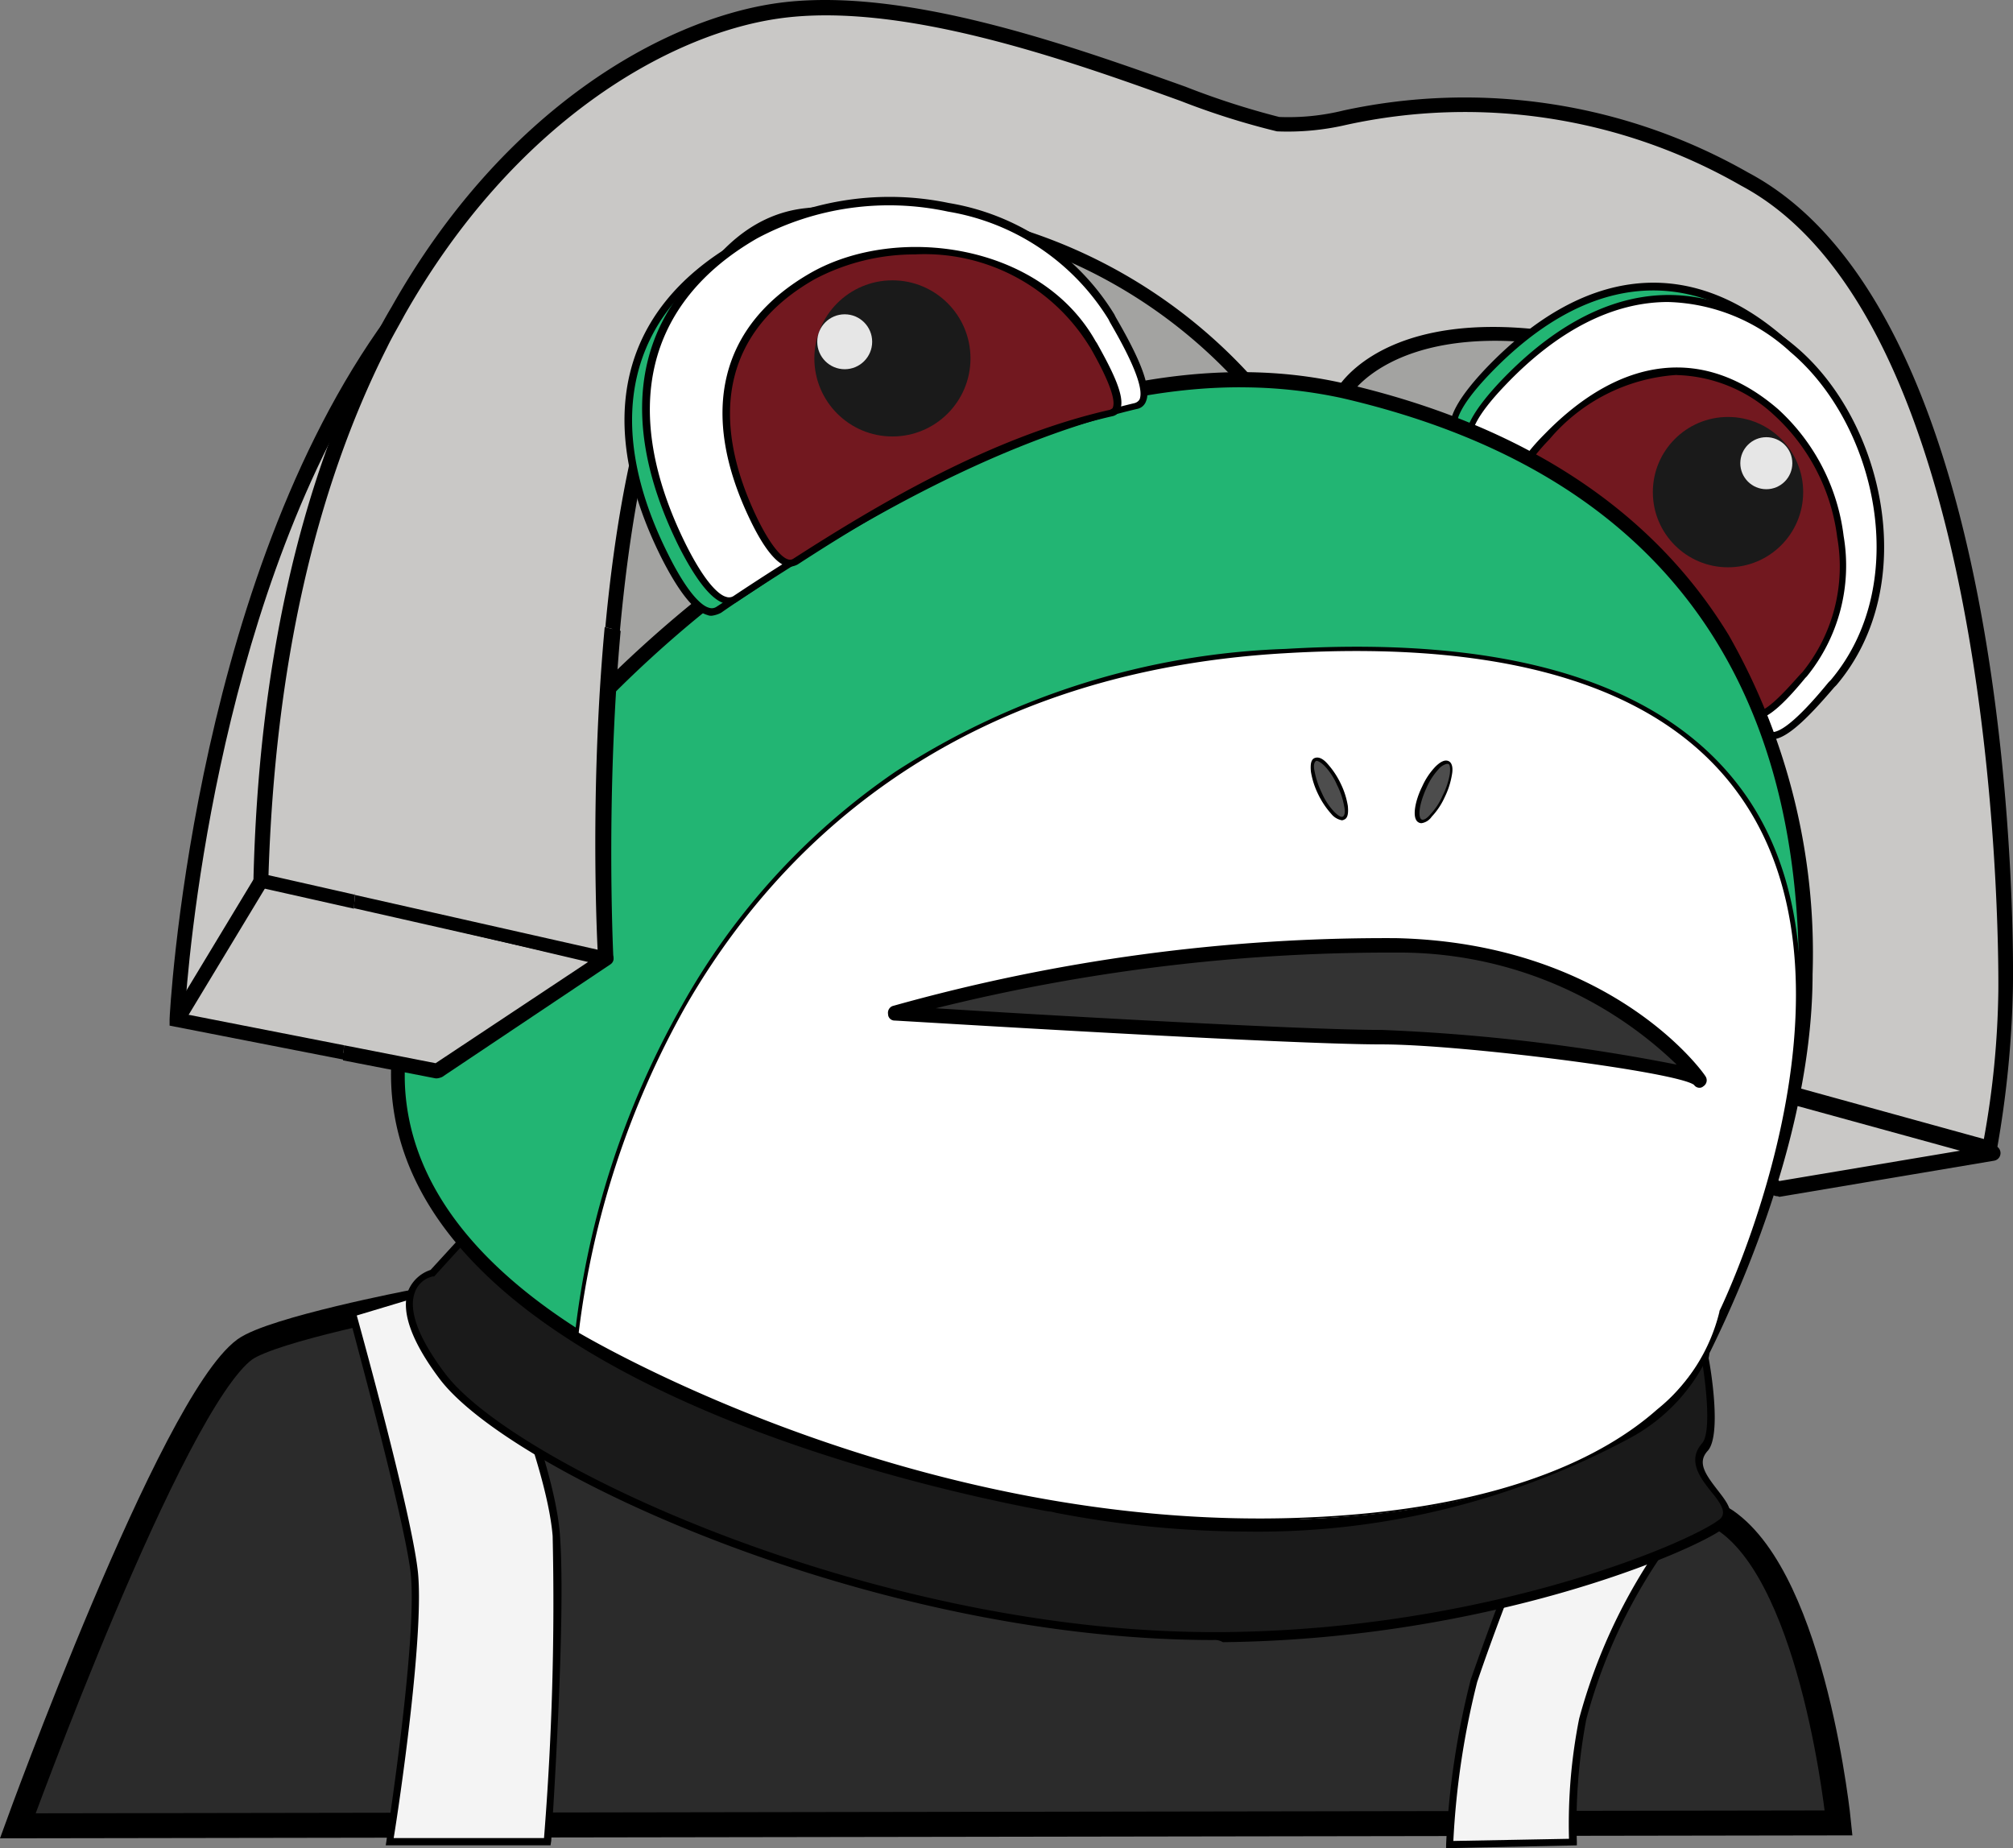 <svg xmlns="http://www.w3.org/2000/svg" xmlns:xlink="http://www.w3.org/1999/xlink" width="80.714" height="74.104" viewBox="0 0 80.714 74.104">
  <rect x="0" y="0" width="80.714" height="74.104" fill="#808080" stroke="none"/>
  <defs>
    <clipPath id="clip-path">
      <path id="路径_35" data-name="路径 35" d="M67.548,94.439,60.157,92.7,50.94,98.873l-.84,11.651L51.52,112h4.7l6.84-4.956,3.072-6.115Z" transform="translate(-50.1 -92.7)"/>
    </clipPath>
  </defs>
  <g id="蔡徐蛙LOGO-1" transform="translate(-4.486 -6.318)">
    <path id="路径_1" data-name="路径 1" d="M21,186.5s-5.565,1.072-6.7,1.884c-2.956,2.174-9.1,19.1-9.1,19.1l73.008-.116s-.956-9.651-4.521-12.115C70.643,193.166,21,186.5,21,186.5Z" transform="translate(0 -127.96)" fill="#2b2b2b" stroke="#000" stroke-miterlimit="10" stroke-width="1"/>
    <g id="组_27" data-name="组 27" transform="translate(11.286 6.318)">
      <g id="组_1" data-name="组 1" transform="translate(7.159 51.034)">
        <path id="路径_2" data-name="路径 2" d="M51.4,184.52s2.145,7.709,2.493,10.26-.956,10.927-.956,10.927h6.318s.638-8.811.348-12.26c-.261-3.478-3.478-10.347-3.478-10.347Z" transform="translate(-51.255 -182.897)" fill="#f4f4f4"/>
        <path id="路径_3" data-name="路径 3" d="M59.015,205.354H52.407l.029-.174c0-.087,1.3-8.347.956-10.869s-2.464-10.173-2.464-10.26l-.029-.145,4.956-1.507.058.116c.145.29,3.217,6.927,3.478,10.376s-.348,12.2-.348,12.289Zm-6.289-.29h6.028A118.539,118.539,0,0,0,59.1,192.95c-.261-3.159-2.985-9.275-3.42-10.173l-4.434,1.333c.29,1.043,2.145,7.8,2.435,10.144C54,196.66,52.929,203.847,52.726,205.065Z" transform="translate(-50.9 -182.4)"/>
      </g>
      <g id="组_2" data-name="组 2" transform="translate(51.184 61.438)">
        <path id="路径_4" data-name="路径 4" d="M212.182,219.1a21.92,21.92,0,0,0-3.478,7.246,20.825,20.825,0,0,0-.377,4.927l-4.927.087a36.1,36.1,0,0,1,.956-6.579c.725-2.116,1.652-4.434,1.652-4.434Z" transform="translate(-203.226 -218.868)" fill="#f4f4f4"/>
        <path id="路径_5" data-name="路径 5" d="M202.8,230.965v-.145a32.883,32.883,0,0,1,.985-6.608c.725-2.087,1.623-4.434,1.652-4.463l.029-.087L212.1,218.3l-.232.319a21.345,21.345,0,0,0-3.449,7.188,22.285,22.285,0,0,0-.377,4.9v.145Zm2.869-11.042c-.174.406-.985,2.493-1.623,4.376a32.634,32.634,0,0,0-.956,6.376l4.637-.087a21.692,21.692,0,0,1,.406-4.811,22.359,22.359,0,0,1,3.275-7.014Z" transform="translate(-202.8 -218.3)"/>
      </g>
      <g id="组_3" data-name="组 3" transform="translate(9.474 49.179)">
        <path id="路径_6" data-name="路径 6" d="M111.237,181.714s.551,2.985,0,3.594c-1.043,1.159,1.681,2.319.638,3.1s-9.014,4.405-19.969,4.521c-13.912.116-28.606-6.84-31.3-10.434s-.377-4.116-.377-4.116l1.536-1.681s12.868,9.275,27.041,9.39,16.752-.116,19.824-3.1C111.759,180.033,111.237,181.714,111.237,181.714Z" transform="translate(-59.181 -176.497)" fill="#1a1a1a"/>
        <path id="路径_7" data-name="路径 7" d="M91.266,192.578c-13.622,0-28.258-6.753-31.041-10.492-1.13-1.507-1.536-2.7-1.246-3.507a1.462,1.462,0,0,1,.9-.841L61.471,176l.116.087c.116.087,13.013,9.246,26.954,9.39,13.912.116,16.636-.087,19.737-3.043,1.913-1.826,2.435-1.913,2.7-1.739.232.145.174.464.145.58.087.435.522,3.072-.029,3.71-.435.464-.116.927.377,1.565.29.377.58.725.522,1.1a.743.743,0,0,1-.29.464c-1.246.927-9.419,4.434-20.056,4.55A.647.647,0,0,0,91.266,192.578ZM61.5,176.377,60.022,178h-.058a.986.986,0,0,0-.725.667c-.174.493-.116,1.449,1.217,3.217,2.753,3.681,17.245,10.376,30.809,10.376h.377c10.55-.087,18.665-3.565,19.882-4.492a.35.35,0,0,0,.174-.261c.029-.232-.2-.551-.464-.869-.435-.551-.985-1.246-.377-1.942.377-.406.174-2.348-.029-3.478v-.058a.47.47,0,0,0,0-.29c-.029-.029-.406-.145-2.348,1.71-3.159,3.043-5.912,3.246-19.94,3.13C75.151,185.622,62.775,177.275,61.5,176.377Z" transform="translate(-58.888 -176)"/>
      </g>
      <g id="组_4" data-name="组 4" transform="translate(63.606 43.712)">
        <path id="路径_8" data-name="路径 8" d="M247.18,161.781l8.637-1.449V160.3l-8.057-2.2-1.159,3.188Z" transform="translate(-246.328 -157.821)" fill="#c9c8c6"/>
        <path id="路径_9" data-name="路径 9" d="M246.514,161.387a.311.311,0,0,1-.174-.058l-.58-.493a.327.327,0,0,1-.087-.319l1.159-3.188a.27.27,0,0,1,.348-.174l8.057,2.2a.314.314,0,0,1,.232.319.308.308,0,0,1-.261.29l-8.608,1.449A.224.224,0,0,0,246.514,161.387Zm-.232-.869.319.261,7.246-1.217-6.55-1.8Z" transform="translate(-245.662 -157.137)"/>
      </g>
      <g id="组_5" data-name="组 5" transform="translate(15.042 5.849)">
        <path id="路径_10" data-name="路径 10" d="M127.69,32.152,86.07,26.5l-6.289,8.869L78.1,50.179l2.435,2.2,28.084-9.8,15.593,1.3,2.579-2.464Z" transform="translate(-78.1 -26.5)" fill="#a3a3a1"/>
      </g>
      <g id="组_6" data-name="组 6" transform="translate(0 12.052)">
        <path id="路径_11" data-name="路径 11" d="M35.518,52.7C27.983,63.511,27.2,80.176,27.2,80.176L37.634,82.2l6.753-4.521-13.68-3.217Z" transform="translate(-26.91 -51.309)" fill="#c9c8c6"/>
        <path id="路径_12" data-name="路径 12" d="M36.982,79.085l-.116-.029L26.2,76.97v-.261c0-.174.869-16.868,8.347-27.621l.841-1.188L30.374,70.825,44.4,74.158ZM26.809,76.506l10.057,1.971,6.115-4.058-13.3-3.13L34.2,50.769C28.026,60.623,26.925,74.506,26.809,76.506Z" transform="translate(-26.2 -47.9)"/>
      </g>
      <g id="组_7" data-name="组 7" transform="translate(3.362)">
        <path id="路径_13" data-name="路径 13" d="M108.793,46.679s.464-26.722-10.463-32.519c-10-5.3-16.172-1.826-18.752-2.232C77,11.552,66.421,6.364,59.465,7.378c-4.2.638-10.579,3.971-15.158,12.057-.232.435-.493.869-.725,1.333C40.945,25.985,39.032,33,38.8,42.3l13.825,3.13S51.06,16.653,60.682,15.61a20.478,20.478,0,0,1,17.593,6.637,25.706,25.706,0,0,1,3.942.464s1.652-2.927,7.825-2.261S99.084,36.3,99.084,36.3L100.1,50.795l7.651,2.116.406.116A42.33,42.33,0,0,0,108.793,46.679Z" transform="translate(-38.51 -6.978)" fill="#c9c8c6"/>
        <path id="路径_14" data-name="路径 14" d="M107.677,52.714,99.1,50.366,98.084,35.672c-.116-.58-2.985-14.955-8.782-15.593-5.883-.638-7.536,2.087-7.536,2.116l-.116.174-.2-.058a24.2,24.2,0,0,0-3.884-.464h-.145l-.087-.116A20.288,20.288,0,0,0,60,15.21c-9.246.985-7.8,29.244-7.8,29.5l.029.377L37.8,41.846v-.232c.2-8.492,1.826-15.767,4.811-21.65.232-.464.464-.9.725-1.333C47.828,10.66,54.233,7.124,58.7,6.458c5.072-.754,11.912,1.71,16.462,3.333a31.831,31.831,0,0,0,3.768,1.217,9.218,9.218,0,0,0,2.579-.261,22.954,22.954,0,0,1,16.23,2.493c10.927,5.8,10.637,31.562,10.608,32.78a41.273,41.273,0,0,1-.638,6.376ZM99.62,49.9l7.564,2.087a35.463,35.463,0,0,0,.58-5.941v-.029c0-.261.319-26.606-10.318-32.258a22.237,22.237,0,0,0-15.825-2.435,10.385,10.385,0,0,1-2.782.261,30.22,30.22,0,0,1-3.855-1.217c-4.492-1.623-11.245-4.029-16.172-3.3-4.347.638-10.55,4.116-14.955,11.883-.232.435-.493.869-.7,1.3-2.9,5.739-4.492,12.839-4.753,21.157L51.625,44.4c-.174-3.565-.956-28.751,8.318-29.736A20.989,20.989,0,0,1,77.709,21.3a23.977,23.977,0,0,1,3.652.435c.493-.667,2.521-2.811,8-2.2,6.318.7,9.188,15.448,9.3,16.085v.029Z" transform="translate(-37.8 -6.318)"/>
      </g>
      <g id="组_8" data-name="组 8" transform="translate(51.356 11.336)">
        <path id="路径_15" data-name="路径 15" d="M205.084,49.419c-.493.493-1.855,2-1.159,2.493,4.26,3.188,9.159,6.521,12.115,11.042.522.812,1.826-.9,2.348-1.536,3.275-3.884,1.942-10.376-1.623-13.361C213.2,45.013,209.055,45.245,205.084,49.419Z" transform="translate(-203.634 -45.833)" fill="#22b573"/>
        <path id="路径_16" data-name="路径 16" d="M216.149,62.869h-.029a.539.539,0,0,1-.435-.261c-2.637-4-6.753-7.043-10.724-10-.464-.348-.9-.667-1.333-.985a.55.55,0,0,1-.232-.435c-.029-.493.435-1.275,1.391-2.29h0c3.884-4.087,8.086-4.579,11.854-1.391,3.536,2.985,5.014,9.564,1.623,13.564l-.174.2C217.4,62.086,216.7,62.869,216.149,62.869ZM204.962,49.1h0c-1.188,1.246-1.333,1.826-1.3,2.058a.358.358,0,0,0,.116.232c.435.319.9.667,1.333.985,4,2.956,8.144,6.028,10.782,10.057a.3.3,0,0,0,.232.145c.493.029,1.333-1.014,1.739-1.507l.174-.2c3.275-3.884,1.826-10.26-1.594-13.158C212.787,44.668,208.73,45.16,204.962,49.1Z" transform="translate(-203.396 -45.43)"/>
      </g>
      <g id="组_9" data-name="组 9" transform="translate(51.965 11.828)">
        <path id="路径_17" data-name="路径 17" d="M207.184,51.048c-.493.493-1.855,2-1.159,2.493,4.26,3.188,8.724,6.927,11.68,11.448.522.812,2.261-1.333,2.782-1.942,3.275-3.884,1.942-10.376-1.623-13.361C215.3,46.672,211.155,46.874,207.184,51.048Z" transform="translate(-205.734 -47.492)" fill="#fff"/>
        <path id="路径_18" data-name="路径 18" d="M217.786,64.946h-.029a.463.463,0,0,1-.406-.232c-3.072-4.7-7.825-8.579-11.622-11.39a.55.55,0,0,1-.232-.435c-.029-.493.435-1.275,1.391-2.29h0c3.884-4.087,8.086-4.579,11.854-1.391,3.536,2.985,5.014,9.564,1.623,13.564l-.087.087C219.409,63.873,218.423,64.946,217.786,64.946Zm-4.174-17.535c-2.2,0-4.434,1.13-6.55,3.362h0c-1.188,1.246-1.333,1.826-1.3,2.058a.358.358,0,0,0,.116.232c3.826,2.84,8.608,6.724,11.709,11.477.058.058.116.116.174.116h.029c.609,0,1.855-1.507,2.261-2l.087-.087c3.275-3.884,1.826-10.26-1.623-13.158A7.518,7.518,0,0,0,213.612,47.411Z" transform="translate(-205.496 -47.13)"/>
      </g>
      <g id="组_10" data-name="组 10" transform="translate(53.993 14.735)">
        <path id="路径_19" data-name="路径 19" d="M214.083,60.206c-.377.406-1.449,1.565-.927,1.942,3.333,2.521,6.811,5.507,9.072,9.072.406.638,1.768-1.014,2.2-1.507,2.608-3.014,1.594-8.115-1.159-10.521S217.242,56.96,214.083,60.206Z" transform="translate(-212.865 -57.441)" fill="#72181f"/>
        <path id="路径_20" data-name="路径 20" d="M222.118,71.255h-.029a.442.442,0,0,1-.348-.2c-2.377-3.71-6.086-6.782-9.043-9.043a.539.539,0,0,1-.2-.377c-.029-.406.348-1.014,1.13-1.8h0c3.1-3.188,6.434-3.536,9.361-1.014a8.237,8.237,0,0,1,2.637,5.1,7.05,7.05,0,0,1-1.478,5.623l-.058.058C223.423,70.415,222.64,71.255,222.118,71.255Zm-3.188-13.8a7.3,7.3,0,0,0-5.1,2.579h0c-.956.985-1.043,1.449-1.043,1.594a.159.159,0,0,0,.087.145c2.985,2.261,6.724,5.362,9.13,9.1.029.058.058.058.116.087.464.029,1.449-1.159,1.8-1.536l.058-.058a6.728,6.728,0,0,0,1.391-5.391,7.983,7.983,0,0,0-2.55-4.927A5.962,5.962,0,0,0,218.93,57.46Z" transform="translate(-212.495 -57.157)"/>
      </g>
      <g id="组_11" data-name="组 11" transform="translate(8.878 14.926)">
        <path id="路径_21" data-name="路径 21" d="M107.036,101.159a7,7,0,0,0,3.014-3.13c1.507-3.072,4.2-9.3,4.2-15.245,0-8.318-2.7-19.708-18.549-23.389s-38.634,16.027-37.852,28S81.821,103.623,83.936,104C85.936,104.376,96.631,106.782,107.036,101.159Z" transform="translate(-57.543 -58.618)" fill="#22b573"/>
        <path id="路径_22" data-name="路径 22" d="M91.139,104.3a41.11,41.11,0,0,1-7.651-.754,1.5,1.5,0,0,0-.319-.058c-4.26-.783-25.563-5.217-26.316-16.9-.348-5.449,4-12.694,11.39-18.955,6.985-5.912,17.679-11.477,26.838-9.361,7.13,1.652,12.318,5.043,15.39,10.086a25.757,25.757,0,0,1,3.362,13.593c0,5.97-2.637,12.2-4.231,15.39a7.279,7.279,0,0,1-3.159,3.246h0A31.5,31.5,0,0,1,91.139,104.3Zm-.261-45.88c-7.941,0-16.433,4.724-22.288,9.68C61.461,74.159,57.084,81.4,57.4,86.564c.725,11.216,21.65,15.593,25.853,16.346.087.029.2.029.348.058,10.55,2,18.114-.464,22.607-2.9h0a6.861,6.861,0,0,0,2.9-2.985c1.565-3.13,4.174-9.274,4.174-15.129,0-12.521-6.173-20.288-18.317-23.1A19.182,19.182,0,0,0,90.878,58.422Z" transform="translate(-56.833 -57.818)"/>
      </g>
      <g id="组_12" data-name="组 12" transform="translate(16.259 25.934)">
        <path id="路径_23" data-name="路径 23" d="M82.5,123.623s1.942-25.795,28.4-27.331c31.475-1.826,17.477,26.461,17.477,26.461s-1.072,7.738-16.9,8.318S82.5,123.623,82.5,123.623Z" transform="translate(-82.442 -96.089)" fill="#fff"/>
        <path id="路径_24" data-name="路径 24" d="M109.718,130.868c-14.955,0-27.273-7.391-27.389-7.478l-.029-.029V123.3a34.721,34.721,0,0,1,4.289-13.129,27.726,27.726,0,0,1,8.55-9.361,30.6,30.6,0,0,1,15.651-4.927c9.3-.551,15.535,1.507,18.578,6.057,5.1,7.68-.812,20.085-1.014,20.491a7.375,7.375,0,0,1-2.521,3.971c-2.058,1.826-6.231,4.087-14.433,4.376A11.08,11.08,0,0,1,109.718,130.868ZM82.445,123.3c.812.464,13.68,7.97,28.9,7.42,8.144-.29,12.289-2.521,14.346-4.347a7.207,7.207,0,0,0,2.493-3.913v-.029c.058-.116,6.144-12.637,1.014-20.375-2.985-4.521-9.188-6.55-18.433-6-13.651.783-20.607,8.173-24.056,14.2A35.326,35.326,0,0,0,82.445,123.3Z" transform="translate(-82.3 -95.799)"/>
      </g>
      <g id="组_13" data-name="组 13" transform="translate(28.803 37.604)">
        <path id="路径_25" data-name="路径 25" d="M158.858,142.487s-3.681-5.217-12.173-5.42a72.59,72.59,0,0,0-20.085,2.7s15.448.956,19.505.956C149.236,140.748,158.452,141.907,158.858,142.487Z" transform="translate(-126.305 -136.767)" fill="#333"/>
        <path id="路径_26" data-name="路径 26" d="M158.134,142.074a.264.264,0,0,1-.232-.116c-.7-.522-9.3-1.623-12.521-1.623-4.029,0-19.389-.956-19.534-.956a.26.26,0,0,1-.261-.261.292.292,0,0,1,.174-.319,73.13,73.13,0,0,1,20.2-2.724c8.55.2,12.26,5.3,12.4,5.536h0a.285.285,0,0,1-.087.406A.221.221,0,0,1,158.134,142.074Zm-.232-.116Zm-30.4-3.072c4.087.261,14.636.869,17.882.869a77.041,77.041,0,0,1,11.825,1.391,16.019,16.019,0,0,0-11.245-4.492A75.424,75.424,0,0,0,127.5,138.886Z" transform="translate(-125.581 -136.064)"/>
      </g>
      <g id="组_14" data-name="组 14" transform="translate(18.239 8.376)">
        <path id="路径_27" data-name="路径 27" d="M91.162,49.452c.348.667,1.362,2.637,2.116,2.116,4.84-3.188,10.086-6.985,15.767-8.318,1.014-.232-.261-2.2-.725-2.985-2.753-4.782-9.912-5.826-14.289-3.275S88.35,43.858,91.162,49.452Z" transform="translate(-89.518 -35.517)" fill="#22b573"/>
        <path id="路径_28" data-name="路径 28" d="M92.628,51.531a.368.368,0,0,1-.174-.029q-.783-.217-1.826-2.261c-2.753-5.478-1.681-9.97,2.956-12.665,4.347-2.521,11.651-1.594,14.491,3.333a2.674,2.674,0,0,0,.145.232c.609,1.014,1.159,2.029.927,2.608a.664.664,0,0,1-.435.348c-5.072,1.217-9.738,4.289-14.2,7.3-.522.348-1.014.667-1.507,1.014A1.106,1.106,0,0,1,92.628,51.531ZM99.033,35.5a10.752,10.752,0,0,0-5.3,1.333c-4.492,2.579-5.507,6.956-2.84,12.26h0c.841,1.681,1.391,2.058,1.623,2.116a.332.332,0,0,0,.29-.029c.493-.319,1.014-.667,1.507-1.014,4.521-3.014,9.188-6.115,14.318-7.333a.3.3,0,0,0,.232-.174c.2-.493-.522-1.681-.9-2.348a1.618,1.618,0,0,0-.145-.232C106.047,36.981,102.482,35.5,99.033,35.5Z" transform="translate(-89.129 -35.219)"/>
      </g>
      <g id="组_15" data-name="组 15" transform="translate(18.947 7.904)">
        <path id="路径_29" data-name="路径 29" d="M93.582,47.952c.348.667,1.362,2.637,2.116,2.116,4.84-3.188,10.347-6.376,16.027-7.738,1.014-.232-.522-2.782-.956-3.565-2.753-4.782-9.912-5.826-14.289-3.275S90.771,42.358,93.582,47.952Z" transform="translate(-91.952 -33.979)" fill="#fff"/>
        <path id="路径_30" data-name="路径 30" d="M95.059,49.91a.368.368,0,0,1-.174-.029q-.783-.217-1.826-2.261h0c-2.724-5.478-1.681-9.97,2.956-12.665a11.617,11.617,0,0,1,7.854-1.13,9.625,9.625,0,0,1,6.637,4.463l.058.116c.754,1.3,1.478,2.724,1.217,3.362a.472.472,0,0,1-.377.319c-5.97,1.42-11.68,4.869-16,7.709A.557.557,0,0,1,95.059,49.91ZM93.32,47.5c.84,1.681,1.391,2.058,1.623,2.116a.332.332,0,0,0,.29-.029c4.318-2.869,10.086-6.318,16.085-7.738a.335.335,0,0,0,.2-.145c.261-.609-.84-2.493-1.188-3.1l-.058-.116a9.358,9.358,0,0,0-6.434-4.318,11.224,11.224,0,0,0-7.651,1.072C91.7,37.824,90.683,42.172,93.32,47.5Z" transform="translate(-91.574 -33.59)"/>
      </g>
      <g id="组_16" data-name="组 16" transform="translate(22.17 9.901)">
        <path id="路径_31" data-name="路径 31" d="M104.274,51.794c.261.551,1.043,2.087,1.652,1.681,3.826-2.464,8.173-4.927,12.665-5.941.783-.174-.377-2.2-.725-2.811-2.145-3.8-7.738-4.637-11.216-2.7S102.129,47.36,104.274,51.794Z" transform="translate(-103.025 -40.862)" fill="#72181f"/>
        <path id="路径_32" data-name="路径 32" d="M105.39,53.3a.261.261,0,0,1-.145-.029c-.406-.116-.9-.725-1.42-1.8h0c-2.116-4.347-1.246-7.883,2.435-9.97,3.449-1.942,9.188-1.159,11.39,2.753l.058.087c.58,1.043,1.159,2.145.927,2.666a.418.418,0,0,1-.319.261c-4.7,1.072-9.217,3.739-12.608,5.941A.756.756,0,0,1,105.39,53.3Zm5.072-12.521a8.571,8.571,0,0,0-4.058.985c-3.536,2-4.347,5.391-2.319,9.593h0c.464.956.927,1.565,1.246,1.652a.238.238,0,0,0,.2-.029c3.42-2.2,7.97-4.9,12.694-5.97.058-.029.116-.058.116-.087.2-.464-.638-1.942-.9-2.406l-.058-.087A7.761,7.761,0,0,0,110.462,40.775Z" transform="translate(-102.693 -40.479)"/>
      </g>
      <g id="组_19" data-name="组 19" transform="translate(6.927 25.036)">
        <g id="组_17" data-name="组 17" clip-path="url(#clip-path)">
          <path id="路径_33" data-name="路径 33" d="M35.518,52.7C27.983,63.511,27.2,80.176,27.2,80.176L37.634,82.2l6.753-4.521-13.68-3.217Z" transform="translate(-33.837 -64.293)" fill="#c9c8c6"/>
          <path id="路径_34" data-name="路径 34" d="M36.924,81.855h-.058L26.432,79.826a.282.282,0,0,1-.232-.29c0-.174.869-16.868,8.347-27.621a.277.277,0,0,1,.348-.087.312.312,0,0,1,.174.319L30.374,73.6l13.39,3.159a.315.315,0,0,1,.232.232.276.276,0,0,1-.116.29L37.127,81.8A.738.738,0,0,1,36.924,81.855ZM26.809,79.276l10.057,1.971,6.115-4.058L29.968,74.117a.275.275,0,0,1-.2-.348L34.2,53.539C28.026,63.393,26.925,77.276,26.809,79.276Z" transform="translate(-33.127 -63.654)"/>
        </g>
        <g id="组_18" data-name="组 18" clip-path="url(#clip-path)">
          <path id="路径_36" data-name="路径 36" d="M108.793,46.668s-.261-25.882-10.057-31.562S80.564,12.41,77.985,12c-2.579-.377-11.593-5.681-18.549-4.637-4.174.638-10.55,3.971-15.129,12.057-.232.435-.493.869-.725,1.333-2.637,5.217-4.55,12.231-4.782,21.534l13.825,3.13S51.06,16.642,60.682,15.6a20.478,20.478,0,0,1,17.593,6.637,25.706,25.706,0,0,1,3.942.464s1.652-2.927,7.825-2.261,9.043,15.854,9.043,15.854l.725,16.317C99.78,52.61,108.649,52.841,108.793,46.668Z" transform="translate(-42.075 -32.003)" fill="#c9c8c6"/>
          <path id="路径_37" data-name="路径 37" d="M99.157,52.179H99.07a.29.29,0,0,1-.29-.29l-.7-16.317c-.116-.609-2.985-14.955-8.782-15.593-5.884-.638-7.536,2.087-7.536,2.116a.291.291,0,0,1-.319.145,24.2,24.2,0,0,0-3.884-.464.194.194,0,0,1-.2-.116A20.288,20.288,0,0,0,60.03,15.139c-9.246.985-7.8,29.244-7.8,29.5a.264.264,0,0,1-.116.232.278.278,0,0,1-.261.058L38.032,41.8a.282.282,0,0,1-.232-.29c.2-8.492,1.826-15.767,4.811-21.65.232-.464.464-.9.725-1.333C47.828,10.56,54.233,7.024,58.7,6.358,63.682,5.6,69.71,8.068,73.681,9.691a22.284,22.284,0,0,0,3.652,1.3,11.891,11.891,0,0,0,2.7-.145c3.971-.406,10.608-1.1,18.143,3.275,9.825,5.681,10.173,30.751,10.2,31.794h0C108.228,52.005,100.084,52.179,99.157,52.179ZM87.505,19.313a14.028,14.028,0,0,1,1.826.116c6.318.7,9.188,15.448,9.3,16.085v.029l.7,16.056c1.449-.029,8.318-.435,8.463-5.623,0-.493-.406-25.824-9.912-31.3-7.362-4.26-13.912-3.594-17.8-3.188a15.235,15.235,0,0,1-2.84.145A22.464,22.464,0,0,1,73.478,10.3C69.565,8.705,63.624,6.271,58.784,7c-4.347.638-10.55,4.116-14.955,11.883-.232.435-.493.869-.7,1.3-2.9,5.739-4.492,12.839-4.753,21.157L51.6,44.325c-.174-3.565-.956-28.751,8.318-29.736A20.989,20.989,0,0,1,77.68,21.226a23.978,23.978,0,0,1,3.652.435C81.8,21.052,83.419,19.313,87.505,19.313Z" transform="translate(-41.365 -31.283)"/>
        </g>
      </g>
      <g id="组_20" data-name="组 20" transform="translate(45.558 30.253)">
        <ellipse id="椭圆_1" data-name="椭圆 1" cx="0.435" cy="1.304" rx="0.435" ry="1.304" transform="translate(0 0.379) rotate(-25.83)" fill="#4d4d4d"/>
        <path id="路径_39" data-name="路径 39" d="M185.322,113.641a.712.712,0,0,1-.435-.261,3.338,3.338,0,0,1-.522-.783h0a3.212,3.212,0,0,1-.29-.9c-.029-.29,0-.493.145-.551s.319,0,.522.232a3.337,3.337,0,0,1,.522.783,3.211,3.211,0,0,1,.29.9c.029.29,0,.493-.145.551A.292.292,0,0,1,185.322,113.641Zm-.812-1.1a2.609,2.609,0,0,0,.493.754c.174.174.29.232.348.2s.116-.145.058-.406a3.056,3.056,0,0,0-.29-.869,2.609,2.609,0,0,0-.493-.754c-.174-.174-.319-.232-.348-.2-.058.029-.116.145-.058.406a3.378,3.378,0,0,0,.29.869Z" transform="translate(-183.869 -111.004)"/>
      </g>
      <g id="组_21" data-name="组 21" transform="translate(49.726 30.386)">
        <ellipse id="椭圆_2" data-name="椭圆 2" cx="1.304" cy="0.435" rx="1.304" ry="0.435" transform="translate(0 2.348) rotate(-64.17)" fill="#4d4d4d"/>
        <path id="路径_40" data-name="路径 40" d="M198.729,114.049a.219.219,0,0,1-.116-.029c-.29-.145-.145-.869.145-1.449a2.822,2.822,0,0,1,.522-.783c.2-.2.377-.29.522-.232s.2.261.145.551a3.212,3.212,0,0,1-.29.9,2.822,2.822,0,0,1-.522.783A.6.6,0,0,1,198.729,114.049Zm1.014-2.377a.59.59,0,0,0-.319.2,2.608,2.608,0,0,0-.493.754c-.319.7-.348,1.188-.2,1.275.058.029.174,0,.348-.2a2.608,2.608,0,0,0,.493-.754,3.055,3.055,0,0,0,.29-.869c.029-.261,0-.377-.058-.406Z" transform="translate(-198.256 -111.43)"/>
      </g>
      <g id="组_22" data-name="组 22" transform="translate(25.853 11.24)">
        <circle id="椭圆_3" data-name="椭圆 3" cx="3.13" cy="3.13" r="3.13" fill="#1a1a1a"/>
      </g>
      <g id="组_23" data-name="组 23" transform="translate(25.969 12.602)">
        <circle id="椭圆_4" data-name="椭圆 4" cx="1.101" cy="1.101" r="1.101" fill="#e6e6e6"/>
      </g>
      <g id="组_24" data-name="组 24" transform="translate(59.473 16.718)">
        <circle id="椭圆_5" data-name="椭圆 5" cx="3.014" cy="3.014" r="3.014" fill="#1a1a1a"/>
      </g>
      <g id="组_25" data-name="组 25" transform="translate(62.98 17.529)">
        <circle id="椭圆_6" data-name="椭圆 6" cx="1.043" cy="1.043" r="1.043" fill="#e6e6e6"/>
      </g>
      <g id="组_26" data-name="组 26" transform="translate(0.038 35.16)">
        <line id="直线_1" data-name="直线 1" x1="3.391" y2="5.623" transform="translate(0.252 0.136)" fill="#c9c8c6"/>
        <rect id="矩形_1" data-name="矩形 1" width="6.55" height="0.58" transform="matrix(0.517, -0.856, 0.856, 0.517, 0, 5.608)"/>
      </g>
    </g>
  </g>
</svg>
